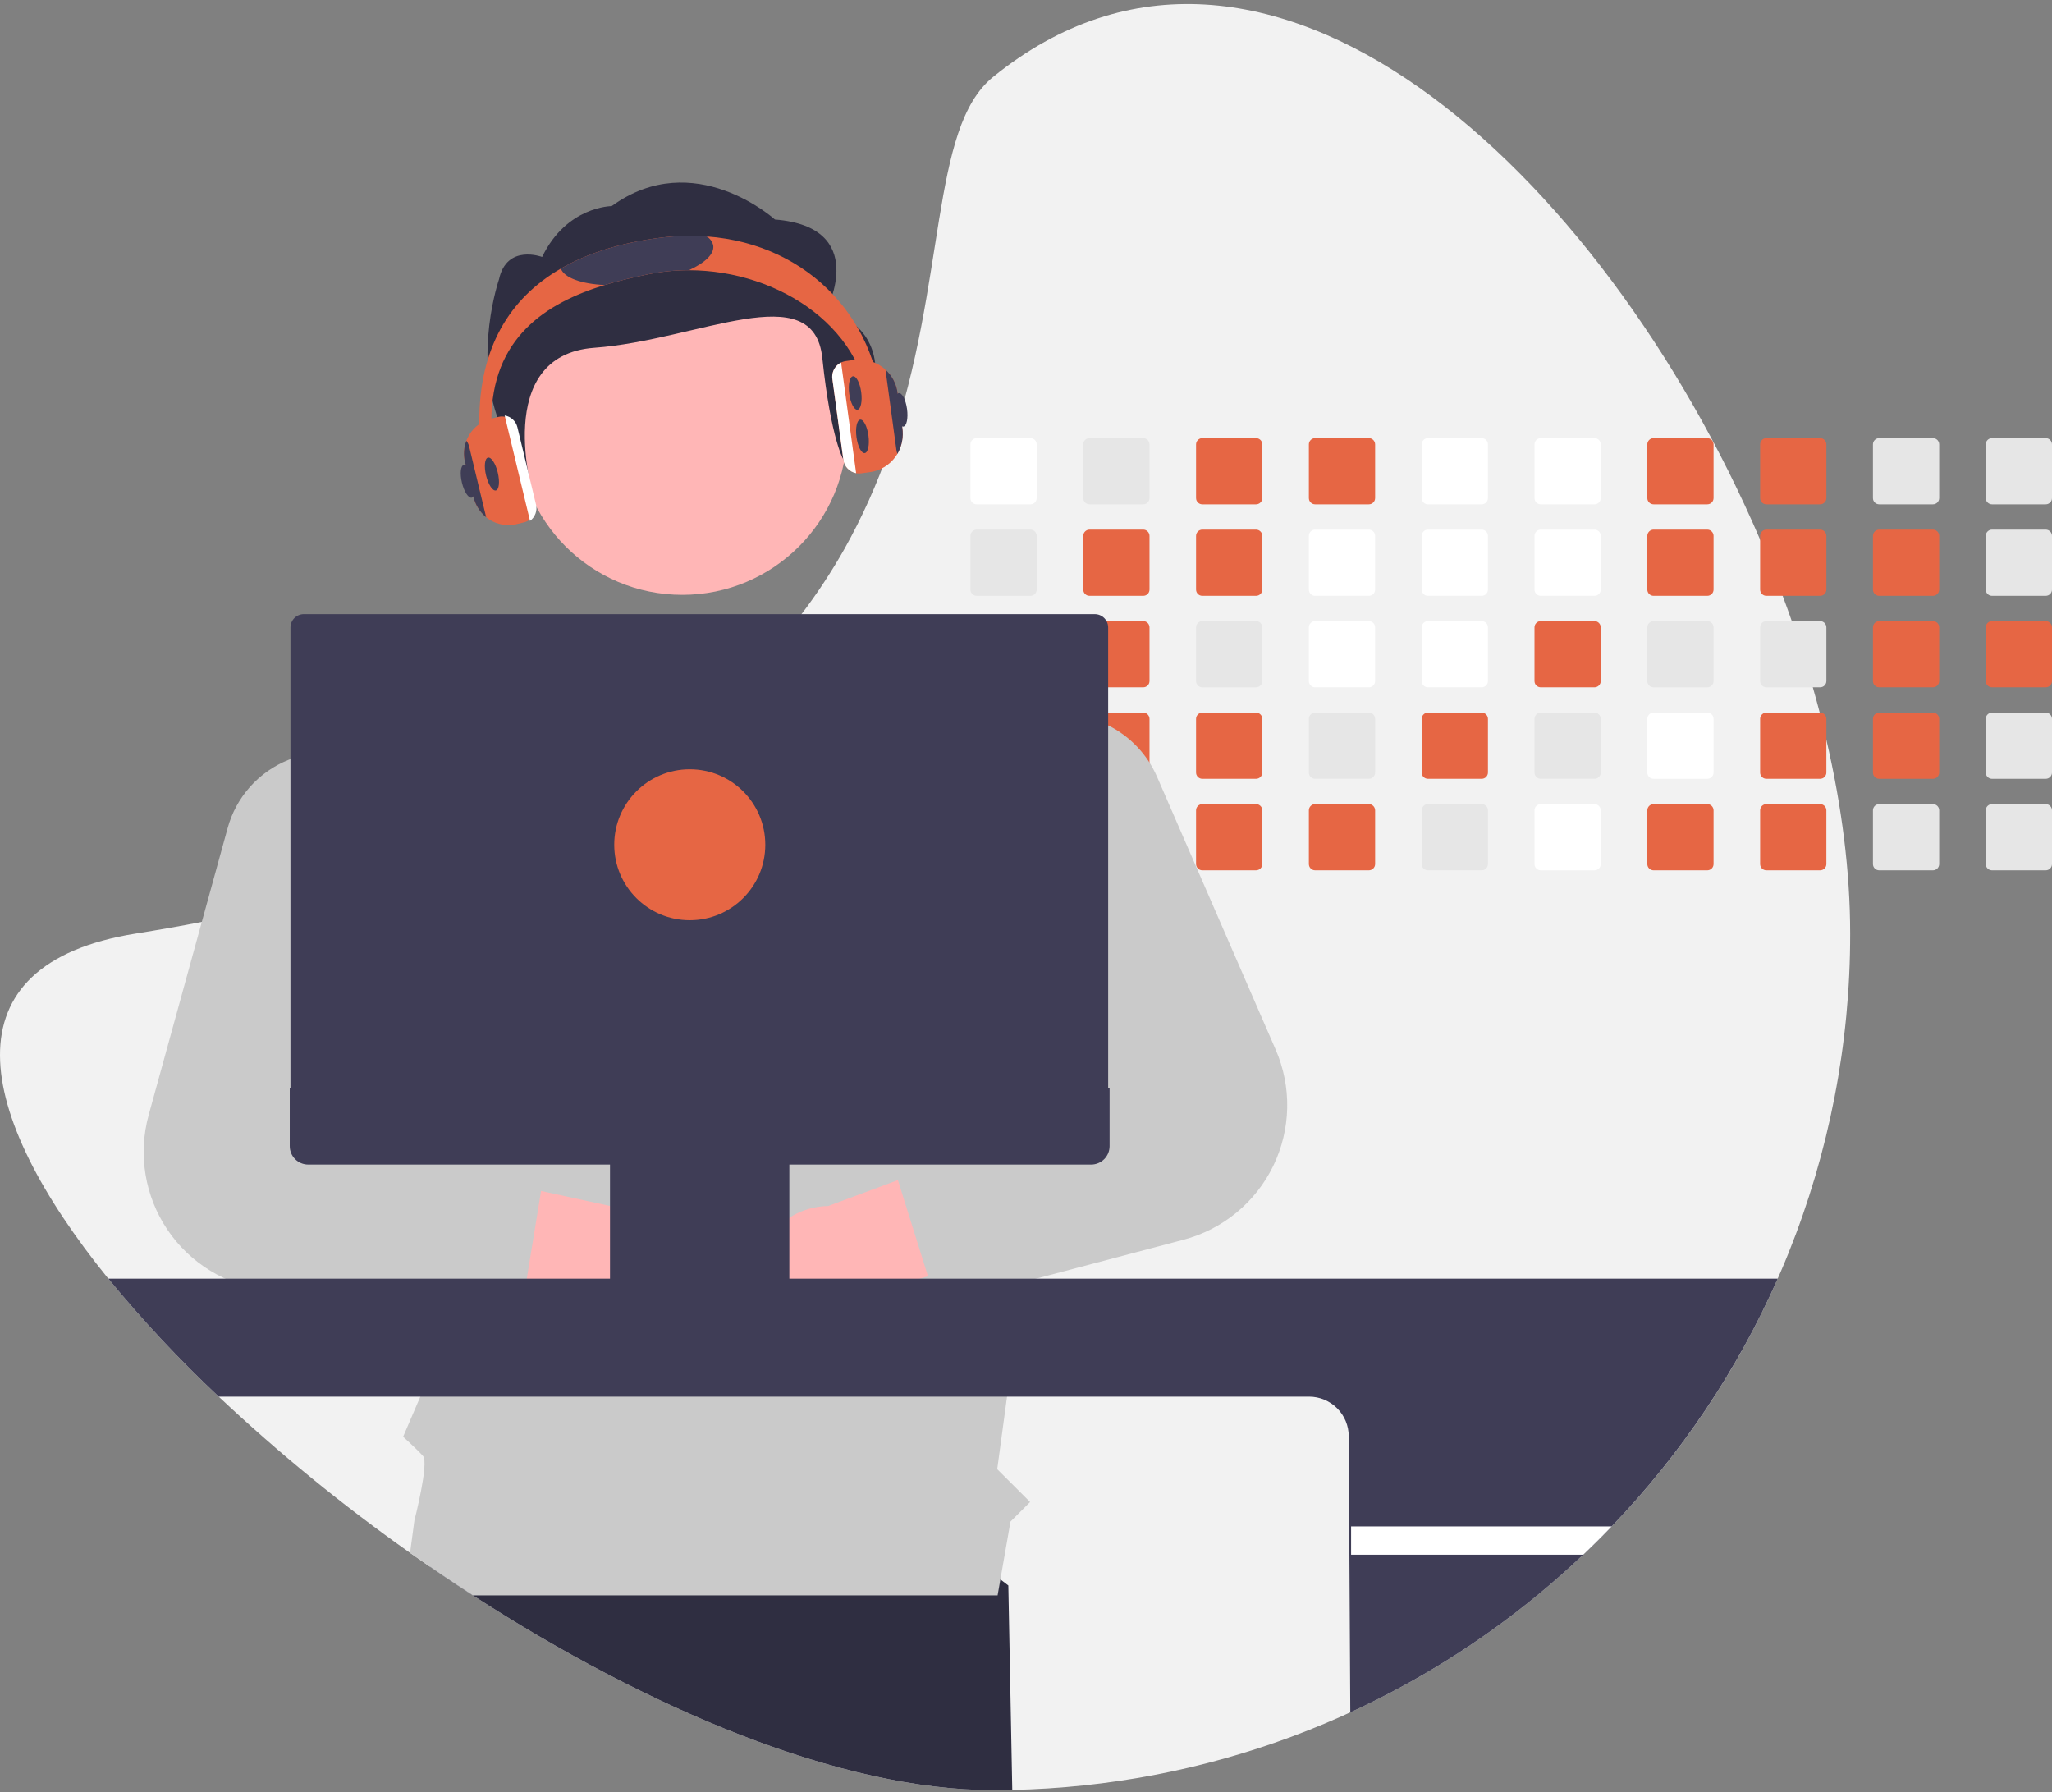 <svg width="347" height="303" viewBox="0 0 347 303" fill="none" xmlns="http://www.w3.org/2000/svg">
<rect x="0" y="0" width="347" height="303" fill="#808080" stroke="none"/>
<g clip-path="url(#clip0_521_84)">
<path d="M312.869 157.848C312.914 195.218 298.458 231.149 272.54 258.09C270.978 259.724 269.373 261.32 267.726 262.876C265.217 265.26 262.624 267.553 259.946 269.753C234.897 290.373 203.626 301.961 171.178 302.646C170.097 302.67 169.012 302.683 167.923 302.683C142.045 302.683 109.496 288.871 79.959 269.753C77.515 268.171 75.093 266.553 72.692 264.897C71.571 264.131 70.454 263.354 69.343 262.566C57.951 254.528 47.137 245.701 36.982 236.15C30.333 229.915 24.099 223.253 18.317 216.208C-4.378 188.235 -9.384 163.03 22.972 157.848C26.803 157.237 30.521 156.583 34.127 155.887C39.349 154.885 44.346 153.802 49.12 152.638C55.549 151.077 61.59 149.384 67.242 147.559C69.143 146.948 71.001 146.324 72.815 145.688C99.635 136.275 117.586 124.001 129.805 110.683C131.878 108.429 133.788 106.147 135.537 103.839C138.213 100.325 140.644 96.631 142.812 92.783C145.804 87.437 148.317 81.837 150.322 76.049L150.433 75.731C160.155 47.709 157.197 21.717 167.923 13.018C213.771 -24.172 270.851 28.79 297.643 91.246C298.993 94.393 300.264 97.559 301.453 100.744C301.988 102.167 302.503 103.593 303 105.021C304.305 108.743 305.49 112.474 306.553 116.215C306.961 117.642 307.35 119.067 307.72 120.491C308.116 122.028 308.495 123.561 308.846 125.093C311.453 136.316 312.869 147.384 312.869 157.848Z" fill="#F2F2F2"/>
<path d="M171.178 302.646C170.097 302.67 169.012 302.683 167.922 302.683C142.044 302.683 109.496 288.872 79.959 269.753C77.515 268.171 75.093 266.553 72.692 264.898L74.797 252.097L138.528 243.643L170.513 268.081L171.178 302.646Z" fill="#2F2E41"/>
<path d="M174.246 74.08H165.164C164.883 74.08 164.613 74.192 164.414 74.391C164.215 74.589 164.104 74.859 164.104 75.14V84.218C164.104 84.357 164.131 84.495 164.185 84.623C164.238 84.751 164.316 84.868 164.415 84.966C164.513 85.064 164.63 85.142 164.759 85.195C164.887 85.248 165.025 85.275 165.164 85.274H174.246C174.526 85.274 174.796 85.163 174.995 84.965C175.193 84.767 175.306 84.499 175.307 84.218V75.14C175.306 74.859 175.194 74.59 174.995 74.391C174.796 74.193 174.527 74.081 174.246 74.08Z" fill="white"/>
<path d="M174.246 89.55H165.164C164.883 89.55 164.613 89.662 164.414 89.861C164.215 90.06 164.104 90.329 164.104 90.61V99.689C164.104 99.828 164.131 99.965 164.185 100.093C164.238 100.222 164.316 100.338 164.415 100.436C164.513 100.534 164.63 100.612 164.759 100.665C164.887 100.718 165.025 100.745 165.164 100.744H174.246C174.526 100.745 174.796 100.633 174.995 100.436C175.193 100.238 175.306 99.969 175.307 99.689V90.61C175.306 90.329 175.194 90.06 174.995 89.862C174.796 89.663 174.527 89.551 174.246 89.55Z" fill="#E6E6E6"/>
<path d="M174.246 105.021H165.164C164.883 105.021 164.613 105.132 164.414 105.331C164.215 105.53 164.104 105.799 164.104 106.08V115.155C164.103 115.294 164.13 115.432 164.184 115.561C164.237 115.689 164.315 115.806 164.414 115.905C164.512 116.003 164.629 116.081 164.758 116.134C164.887 116.188 165.025 116.215 165.164 116.215H174.246C174.527 116.214 174.797 116.103 174.996 115.904C175.195 115.705 175.306 115.436 175.307 115.155V106.08C175.306 105.8 175.194 105.53 174.995 105.332C174.796 105.133 174.527 105.021 174.246 105.021Z" fill="#E6E6E6"/>
<path d="M175.29 121.364C175.245 121.12 175.116 120.899 174.925 120.74C174.735 120.58 174.494 120.492 174.246 120.491H165.164C164.883 120.491 164.613 120.603 164.414 120.802C164.215 121.001 164.104 121.27 164.104 121.551V130.625C164.103 130.765 164.13 130.903 164.184 131.031C164.237 131.16 164.315 131.277 164.414 131.376C164.512 131.474 164.629 131.552 164.758 131.605C164.887 131.658 165.025 131.686 165.164 131.685H174.246C174.527 131.685 174.797 131.574 174.996 131.375C175.195 131.176 175.306 130.907 175.307 130.625V121.551C175.307 121.488 175.302 121.425 175.29 121.364Z" fill="#E6E6E6"/>
<path d="M174.658 136.043C174.527 135.989 174.387 135.961 174.246 135.961H165.164C165.025 135.961 164.887 135.988 164.758 136.042C164.629 136.095 164.512 136.173 164.414 136.271C164.315 136.37 164.237 136.487 164.184 136.615C164.13 136.744 164.103 136.882 164.104 137.021V146.096C164.103 146.235 164.13 146.373 164.183 146.502C164.236 146.631 164.314 146.748 164.413 146.847C164.511 146.945 164.629 147.023 164.758 147.076C164.886 147.129 165.025 147.156 165.164 147.156H174.246C174.527 147.155 174.797 147.044 174.996 146.845C175.195 146.646 175.306 146.377 175.307 146.096V137.021C175.306 136.813 175.244 136.609 175.129 136.435C175.014 136.261 174.85 136.125 174.658 136.043Z" fill="#E6E6E6"/>
<path d="M193.324 74.08H184.242C183.961 74.08 183.691 74.192 183.492 74.391C183.294 74.589 183.182 74.859 183.182 75.14V84.218C183.182 84.357 183.209 84.495 183.263 84.623C183.316 84.751 183.394 84.868 183.493 84.966C183.591 85.064 183.708 85.142 183.837 85.195C183.965 85.248 184.103 85.275 184.242 85.274H193.324C193.605 85.274 193.874 85.163 194.073 84.965C194.271 84.767 194.384 84.499 194.385 84.218V75.14C194.384 74.859 194.272 74.59 194.073 74.391C193.874 74.193 193.605 74.081 193.324 74.08Z" fill="#E6E6E6"/>
<path d="M193.324 89.55H184.242C183.961 89.55 183.691 89.662 183.492 89.861C183.294 90.06 183.182 90.329 183.182 90.61V99.689C183.182 99.828 183.209 99.965 183.263 100.093C183.316 100.222 183.394 100.338 183.493 100.436C183.591 100.534 183.708 100.612 183.837 100.665C183.965 100.718 184.103 100.745 184.242 100.744H193.324C193.605 100.745 193.874 100.633 194.073 100.436C194.272 100.238 194.384 99.969 194.385 99.689V90.61C194.384 90.329 194.272 90.06 194.073 89.862C193.874 89.663 193.605 89.551 193.324 89.55Z" fill="#E66644"/>
<path d="M193.324 105.021H184.242C183.961 105.021 183.691 105.132 183.492 105.331C183.294 105.53 183.182 105.799 183.182 106.08V115.155C183.181 115.294 183.209 115.432 183.262 115.561C183.315 115.689 183.393 115.806 183.492 115.905C183.59 116.003 183.707 116.081 183.836 116.134C183.965 116.188 184.103 116.215 184.242 116.215H193.324C193.605 116.214 193.875 116.103 194.074 115.904C194.273 115.705 194.385 115.436 194.385 115.155V106.08C194.384 105.8 194.272 105.53 194.073 105.332C193.874 105.133 193.605 105.021 193.324 105.021Z" fill="#E66644"/>
<path d="M193.324 120.491H184.242C184.02 120.491 183.803 120.562 183.623 120.692C183.443 120.822 183.308 121.006 183.239 121.217C183.201 121.324 183.182 121.437 183.182 121.551V130.625C183.181 130.765 183.209 130.903 183.262 131.031C183.315 131.16 183.393 131.277 183.492 131.376C183.59 131.474 183.707 131.552 183.836 131.605C183.965 131.658 184.103 131.686 184.242 131.685H193.324C193.605 131.685 193.875 131.574 194.074 131.375C194.273 131.176 194.385 130.907 194.385 130.625V121.551C194.384 121.27 194.272 121.001 194.073 120.803C193.874 120.604 193.605 120.492 193.324 120.491Z" fill="#E66644"/>
<path d="M193.324 135.961H184.242C184.103 135.961 183.965 135.988 183.836 136.042C183.707 136.095 183.59 136.173 183.492 136.271C183.393 136.37 183.315 136.487 183.262 136.615C183.209 136.744 183.181 136.882 183.182 137.021V146.096C183.181 146.235 183.209 146.373 183.262 146.502C183.315 146.63 183.393 146.747 183.492 146.846C183.59 146.944 183.707 147.022 183.836 147.075C183.965 147.129 184.103 147.156 184.242 147.156H193.324C193.605 147.155 193.875 147.044 194.074 146.845C194.273 146.646 194.385 146.377 194.385 146.096V137.021C194.385 136.74 194.273 136.471 194.074 136.272C193.875 136.073 193.605 135.962 193.324 135.961Z" fill="#E6E6E6"/>
<path d="M212.4 74.08H203.318C203.037 74.08 202.768 74.192 202.569 74.391C202.37 74.589 202.258 74.859 202.258 75.14V84.218C202.258 84.357 202.286 84.495 202.339 84.623C202.392 84.751 202.471 84.868 202.569 84.966C202.668 85.064 202.784 85.142 202.913 85.195C203.042 85.248 203.179 85.275 203.318 85.274H212.4C212.681 85.274 212.95 85.163 213.149 84.965C213.348 84.767 213.46 84.499 213.461 84.218V75.14C213.46 74.859 213.348 74.59 213.149 74.391C212.95 74.193 212.681 74.081 212.4 74.08Z" fill="#E66644"/>
<path d="M212.4 89.55H203.318C203.037 89.55 202.767 89.662 202.569 89.861C202.37 90.06 202.258 90.329 202.258 90.61V99.689C202.258 99.828 202.286 99.965 202.339 100.093C202.392 100.222 202.471 100.338 202.569 100.436C202.668 100.534 202.784 100.612 202.913 100.665C203.042 100.718 203.179 100.745 203.318 100.744H212.4C212.681 100.745 212.95 100.633 213.149 100.436C213.348 100.238 213.46 99.969 213.461 99.689V90.61C213.46 90.329 213.348 90.06 213.149 89.862C212.95 89.663 212.681 89.551 212.4 89.55Z" fill="#E66644"/>
<path d="M212.4 105.021H203.318C203.037 105.021 202.767 105.132 202.569 105.331C202.37 105.53 202.258 105.799 202.258 106.08V115.155C202.258 115.294 202.285 115.432 202.338 115.561C202.391 115.689 202.469 115.806 202.568 115.905C202.666 116.003 202.783 116.081 202.912 116.134C203.041 116.188 203.179 116.215 203.318 116.215H212.4C212.681 116.214 212.951 116.103 213.15 115.904C213.349 115.705 213.461 115.436 213.461 115.155V106.08C213.46 105.8 213.348 105.53 213.149 105.332C212.95 105.133 212.681 105.021 212.4 105.021Z" fill="#E6E6E6"/>
<path d="M212.4 120.491H203.318C203.037 120.491 202.768 120.603 202.569 120.802C202.37 121.001 202.258 121.27 202.258 121.551V130.625C202.258 130.765 202.285 130.903 202.338 131.031C202.391 131.16 202.469 131.277 202.568 131.376C202.666 131.474 202.783 131.552 202.912 131.605C203.041 131.658 203.179 131.686 203.318 131.685H212.4C212.681 131.685 212.951 131.574 213.15 131.375C213.349 131.176 213.461 130.907 213.461 130.625V121.551C213.46 121.27 213.348 121.001 213.149 120.803C212.95 120.604 212.681 120.492 212.4 120.491Z" fill="#E66644"/>
<path d="M212.4 135.961H203.318C203.179 135.961 203.041 135.988 202.912 136.042C202.783 136.095 202.666 136.173 202.568 136.271C202.469 136.37 202.391 136.487 202.338 136.615C202.285 136.744 202.258 136.882 202.258 137.021V146.096C202.258 146.235 202.285 146.373 202.338 146.502C202.391 146.63 202.469 146.747 202.568 146.846C202.666 146.944 202.783 147.022 202.912 147.075C203.041 147.129 203.179 147.156 203.318 147.156H212.4C212.681 147.155 212.951 147.044 213.15 146.845C213.349 146.646 213.461 146.377 213.461 146.096V137.021C213.461 136.74 213.349 136.471 213.15 136.272C212.951 136.073 212.681 135.962 212.4 135.961Z" fill="#E66644"/>
<path d="M231.476 74.08H222.395C222.113 74.08 221.844 74.192 221.645 74.391C221.446 74.589 221.334 74.859 221.334 75.14V84.218C221.334 84.357 221.362 84.495 221.415 84.623C221.468 84.751 221.547 84.868 221.645 84.966C221.744 85.064 221.861 85.142 221.989 85.195C222.118 85.248 222.256 85.275 222.395 85.274H231.476C231.757 85.274 232.026 85.163 232.225 84.965C232.424 84.767 232.536 84.499 232.537 84.218V75.14C232.536 74.859 232.424 74.59 232.225 74.391C232.027 74.193 231.757 74.081 231.476 74.08Z" fill="#E66644"/>
<path d="M231.476 89.55H222.395C222.113 89.55 221.844 89.662 221.645 89.861C221.446 90.06 221.334 90.329 221.334 90.61V99.689C221.334 99.828 221.362 99.965 221.415 100.093C221.468 100.222 221.547 100.338 221.645 100.436C221.744 100.534 221.861 100.612 221.989 100.665C222.118 100.718 222.256 100.745 222.395 100.744H231.476C231.757 100.745 232.026 100.633 232.225 100.436C232.424 100.238 232.536 99.969 232.537 99.689V90.61C232.536 90.329 232.424 90.06 232.225 89.862C232.027 89.663 231.757 89.551 231.476 89.55Z" fill="white"/>
<path d="M231.476 105.021H222.395C222.113 105.021 221.844 105.132 221.645 105.331C221.446 105.53 221.334 105.799 221.334 106.08V115.155C221.334 115.294 221.361 115.432 221.414 115.561C221.467 115.689 221.545 115.806 221.644 115.905C221.743 116.003 221.86 116.081 221.988 116.134C222.117 116.188 222.255 116.215 222.395 116.215H231.476C231.758 116.214 232.027 116.103 232.226 115.904C232.425 115.705 232.537 115.436 232.537 115.155V106.08C232.536 105.8 232.424 105.53 232.225 105.332C232.027 105.133 231.757 105.021 231.476 105.021Z" fill="white"/>
<path d="M231.476 120.491H222.395C222.113 120.491 221.844 120.603 221.645 120.802C221.446 121.001 221.334 121.27 221.334 121.551V130.625C221.334 130.765 221.361 130.903 221.414 131.031C221.467 131.16 221.545 131.277 221.644 131.376C221.743 131.474 221.86 131.552 221.988 131.605C222.117 131.658 222.255 131.686 222.395 131.685H231.476C231.758 131.685 232.027 131.574 232.226 131.375C232.425 131.176 232.537 130.907 232.537 130.625V121.551C232.536 121.27 232.424 121.001 232.225 120.803C232.027 120.604 231.757 120.492 231.476 120.491Z" fill="#E6E6E6"/>
<path d="M231.476 135.961H222.395C222.255 135.961 222.117 135.988 221.988 136.042C221.86 136.095 221.743 136.173 221.644 136.271C221.545 136.37 221.467 136.487 221.414 136.615C221.361 136.744 221.334 136.882 221.334 137.021V146.096C221.334 146.235 221.361 146.373 221.414 146.502C221.467 146.63 221.546 146.747 221.644 146.846C221.743 146.944 221.86 147.022 221.988 147.075C222.117 147.129 222.255 147.156 222.395 147.156H231.476C231.758 147.155 232.027 147.044 232.226 146.845C232.425 146.646 232.537 146.377 232.537 146.096V137.021C232.537 136.74 232.425 136.471 232.226 136.272C232.027 136.073 231.758 135.962 231.476 135.961Z" fill="#E66644"/>
<path d="M250.554 74.08H241.469C241.188 74.081 240.919 74.193 240.721 74.392C240.523 74.591 240.412 74.859 240.412 75.14V84.218C240.412 84.498 240.524 84.767 240.722 84.965C240.92 85.163 241.189 85.274 241.469 85.274H250.554C250.835 85.274 251.104 85.163 251.303 84.965C251.502 84.767 251.614 84.499 251.615 84.218V75.14C251.614 74.859 251.502 74.59 251.304 74.391C251.105 74.193 250.836 74.081 250.554 74.08Z" fill="white"/>
<path d="M250.554 89.55H241.469C241.188 89.551 240.919 89.663 240.721 89.862C240.523 90.061 240.412 90.33 240.412 90.61V99.689C240.412 99.969 240.524 100.237 240.722 100.435C240.92 100.633 241.189 100.744 241.469 100.744H250.554C250.835 100.745 251.104 100.633 251.303 100.436C251.502 100.238 251.614 99.969 251.615 99.689V90.61C251.614 90.329 251.502 90.06 251.304 89.862C251.105 89.663 250.836 89.551 250.554 89.55Z" fill="white"/>
<path d="M250.554 105.021H241.469C241.188 105.021 240.919 105.134 240.721 105.332C240.523 105.531 240.412 105.8 240.412 106.08V115.155C240.412 115.294 240.439 115.431 240.492 115.56C240.545 115.688 240.622 115.805 240.721 115.904C240.819 116.002 240.935 116.08 241.064 116.134C241.192 116.187 241.33 116.214 241.469 116.215H250.554C250.836 116.214 251.105 116.103 251.304 115.904C251.503 115.705 251.615 115.436 251.615 115.155V106.08C251.614 105.8 251.502 105.53 251.304 105.332C251.105 105.133 250.836 105.021 250.554 105.021Z" fill="white"/>
<path d="M250.554 120.491H241.469C241.188 120.492 240.919 120.604 240.721 120.803C240.523 121.002 240.412 121.271 240.412 121.551V130.625C240.412 130.764 240.439 130.902 240.492 131.031C240.545 131.159 240.622 131.276 240.72 131.374C240.819 131.473 240.935 131.551 241.064 131.604C241.192 131.658 241.33 131.685 241.469 131.685H250.554C250.836 131.685 251.105 131.574 251.304 131.375C251.503 131.176 251.615 130.907 251.615 130.625V121.551C251.614 121.27 251.502 121.001 251.304 120.803C251.105 120.604 250.836 120.492 250.554 120.491Z" fill="#E66644"/>
<path d="M250.554 135.961H241.469C241.33 135.962 241.192 135.989 241.064 136.042C240.935 136.096 240.819 136.174 240.72 136.272C240.622 136.371 240.545 136.488 240.492 136.616C240.439 136.745 240.412 136.882 240.412 137.021V146.096C240.412 146.235 240.439 146.372 240.492 146.501C240.545 146.629 240.622 146.746 240.72 146.845C240.819 146.943 240.935 147.021 241.064 147.074C241.192 147.128 241.33 147.155 241.469 147.156H250.554C250.836 147.155 251.105 147.044 251.304 146.845C251.503 146.646 251.615 146.377 251.615 146.096V137.021C251.615 136.74 251.503 136.471 251.304 136.272C251.105 136.073 250.836 135.962 250.554 135.961Z" fill="#E6E6E6"/>
<path d="M269.631 74.08H260.545C260.264 74.081 259.995 74.193 259.797 74.392C259.599 74.591 259.488 74.859 259.488 75.14V84.218C259.488 84.498 259.6 84.767 259.798 84.965C259.996 85.163 260.265 85.274 260.545 85.274H269.631C269.911 85.274 270.18 85.163 270.379 84.965C270.578 84.767 270.69 84.499 270.691 84.218V75.14C270.691 74.859 270.579 74.59 270.38 74.391C270.181 74.193 269.912 74.081 269.631 74.08Z" fill="white"/>
<path d="M269.631 89.55H260.545C260.264 89.551 259.995 89.663 259.797 89.862C259.599 90.061 259.488 90.33 259.488 90.61V99.689C259.488 99.969 259.6 100.237 259.798 100.435C259.996 100.633 260.265 100.744 260.545 100.744H269.631C269.911 100.744 270.18 100.633 270.379 100.436C270.578 100.238 270.69 99.969 270.691 99.689V90.61C270.691 90.329 270.579 90.06 270.38 89.862C270.181 89.663 269.912 89.551 269.631 89.55Z" fill="white"/>
<path d="M269.631 105.021H260.545C260.264 105.021 259.995 105.134 259.797 105.332C259.599 105.531 259.488 105.8 259.488 106.08V115.155C259.488 115.294 259.515 115.431 259.568 115.56C259.621 115.688 259.699 115.805 259.797 115.904C259.895 116.002 260.011 116.08 260.14 116.134C260.268 116.187 260.406 116.214 260.545 116.215H269.631C269.912 116.214 270.182 116.103 270.381 115.904C270.579 115.705 270.691 115.436 270.691 115.155V106.08C270.691 105.8 270.579 105.53 270.38 105.332C270.181 105.133 269.912 105.021 269.631 105.021Z" fill="#E66644"/>
<path d="M269.631 120.491H260.545C260.264 120.492 259.995 120.604 259.797 120.803C259.599 121.002 259.488 121.271 259.488 121.551V130.625C259.488 130.764 259.515 130.902 259.568 131.031C259.621 131.159 259.699 131.276 259.797 131.374C259.895 131.473 260.011 131.551 260.14 131.604C260.268 131.658 260.406 131.685 260.545 131.685H269.631C269.912 131.685 270.182 131.574 270.381 131.375C270.579 131.176 270.691 130.907 270.691 130.625V121.551C270.691 121.27 270.579 121.001 270.38 120.803C270.181 120.604 269.912 120.492 269.631 120.491Z" fill="#E6E6E6"/>
<path d="M269.631 135.961H260.545C260.406 135.962 260.268 135.989 260.14 136.042C260.011 136.096 259.895 136.174 259.797 136.272C259.699 136.371 259.621 136.488 259.568 136.616C259.515 136.745 259.488 136.882 259.488 137.021V146.096C259.488 146.235 259.515 146.372 259.568 146.501C259.621 146.629 259.699 146.746 259.797 146.845C259.895 146.943 260.011 147.021 260.14 147.074C260.268 147.128 260.406 147.155 260.545 147.156H269.631C269.912 147.155 270.182 147.044 270.381 146.845C270.579 146.646 270.691 146.377 270.691 146.096V137.021C270.691 136.74 270.579 136.471 270.381 136.272C270.182 136.073 269.912 135.962 269.631 135.961Z" fill="white"/>
<path d="M288.709 74.08H279.623C279.342 74.081 279.074 74.193 278.876 74.392C278.677 74.591 278.566 74.859 278.566 75.14V84.218C278.566 84.498 278.678 84.767 278.876 84.965C279.074 85.163 279.343 85.274 279.623 85.274H288.709C288.989 85.274 289.259 85.163 289.457 84.965C289.656 84.767 289.768 84.499 289.769 84.218V75.14C289.769 74.859 289.657 74.59 289.458 74.391C289.259 74.193 288.99 74.081 288.709 74.08Z" fill="#E66644"/>
<path d="M288.709 89.55H279.623C279.342 89.551 279.074 89.663 278.876 89.862C278.677 90.061 278.566 90.33 278.566 90.61V99.689C278.566 99.969 278.678 100.237 278.876 100.435C279.074 100.633 279.343 100.744 279.623 100.744H288.709C288.989 100.744 289.259 100.633 289.457 100.436C289.656 100.238 289.769 99.969 289.769 99.689V90.61C289.769 90.329 289.657 90.06 289.458 89.862C289.259 89.663 288.99 89.551 288.709 89.55Z" fill="#E66644"/>
<path d="M288.709 105.021H279.623C279.342 105.021 279.074 105.134 278.876 105.332C278.677 105.531 278.566 105.8 278.566 106.08V115.155C278.566 115.294 278.593 115.431 278.646 115.56C278.699 115.688 278.777 115.805 278.875 115.904C278.973 116.002 279.09 116.08 279.218 116.134C279.346 116.187 279.484 116.214 279.623 116.215H288.709C288.99 116.214 289.26 116.103 289.459 115.904C289.658 115.705 289.769 115.436 289.769 115.155V106.08C289.769 105.8 289.657 105.53 289.458 105.332C289.259 105.133 288.99 105.021 288.709 105.021Z" fill="#E6E6E6"/>
<path d="M288.709 120.491H279.623C279.342 120.492 279.074 120.604 278.876 120.803C278.677 121.002 278.566 121.271 278.566 121.551V130.625C278.566 130.764 278.593 130.902 278.646 131.031C278.699 131.159 278.777 131.276 278.875 131.374C278.973 131.473 279.09 131.551 279.218 131.604C279.346 131.658 279.484 131.685 279.623 131.685H288.709C288.99 131.685 289.26 131.574 289.459 131.375C289.658 131.176 289.769 130.907 289.769 130.625V121.551C289.769 121.27 289.657 121.001 289.458 120.803C289.259 120.604 288.99 120.492 288.709 120.491Z" fill="white"/>
<path d="M288.709 135.961H279.623C279.484 135.962 279.346 135.989 279.218 136.042C279.09 136.096 278.973 136.174 278.875 136.272C278.777 136.371 278.699 136.488 278.646 136.616C278.593 136.745 278.566 136.882 278.566 137.021V146.096C278.566 146.235 278.593 146.372 278.646 146.501C278.699 146.629 278.777 146.746 278.875 146.845C278.973 146.943 279.09 147.021 279.218 147.074C279.346 147.128 279.484 147.155 279.623 147.156H288.709C288.99 147.155 289.26 147.044 289.459 146.845C289.658 146.646 289.769 146.377 289.769 146.096V137.021C289.769 136.74 289.658 136.471 289.459 136.272C289.26 136.073 288.99 135.962 288.709 135.961Z" fill="#E66644"/>
<path d="M307.785 74.08H298.699C298.419 74.081 298.15 74.193 297.952 74.392C297.754 74.591 297.642 74.859 297.643 75.14V84.218C297.643 84.498 297.754 84.767 297.952 84.965C298.15 85.163 298.419 85.274 298.699 85.274H307.785C308.066 85.274 308.335 85.163 308.534 84.965C308.732 84.767 308.845 84.499 308.846 84.218V75.14C308.845 74.859 308.733 74.59 308.534 74.391C308.335 74.193 308.066 74.081 307.785 74.08Z" fill="#E66644"/>
<path d="M307.785 89.55H298.699C298.419 89.551 298.15 89.663 297.952 89.862C297.754 90.061 297.642 90.33 297.643 90.61V99.689C297.643 99.969 297.754 100.237 297.952 100.435C298.15 100.633 298.419 100.744 298.699 100.744H307.785C308.066 100.744 308.335 100.633 308.534 100.436C308.732 100.238 308.845 99.969 308.846 99.689V90.61C308.845 90.329 308.733 90.06 308.534 89.862C308.335 89.663 308.066 89.551 307.785 89.55Z" fill="#E66644"/>
<path d="M307.785 105.021H298.699C298.419 105.021 298.15 105.134 297.952 105.332C297.754 105.531 297.642 105.8 297.643 106.08V115.155C297.642 115.294 297.669 115.431 297.722 115.56C297.775 115.688 297.853 115.805 297.951 115.904C298.049 116.002 298.166 116.08 298.294 116.134C298.423 116.187 298.56 116.214 298.699 116.215H307.785C308.066 116.214 308.336 116.103 308.535 115.904C308.734 115.705 308.846 115.436 308.846 115.155V106.08C308.845 105.8 308.733 105.53 308.534 105.332C308.335 105.133 308.066 105.021 307.785 105.021Z" fill="#E6E6E6"/>
<path d="M307.785 120.491H298.699C298.419 120.492 298.15 120.604 297.952 120.803C297.754 121.002 297.642 121.271 297.643 121.551V130.625C297.642 130.764 297.669 130.902 297.722 131.031C297.775 131.159 297.853 131.276 297.951 131.374C298.049 131.473 298.166 131.551 298.294 131.604C298.423 131.658 298.56 131.685 298.699 131.685H307.785C308.066 131.685 308.336 131.574 308.535 131.375C308.734 131.176 308.846 130.907 308.846 130.625V121.551C308.845 121.27 308.733 121.001 308.534 120.803C308.335 120.604 308.066 120.492 307.785 120.491Z" fill="#E66644"/>
<path d="M307.785 135.961H298.699C298.56 135.962 298.423 135.989 298.294 136.042C298.166 136.096 298.049 136.174 297.951 136.272C297.853 136.371 297.775 136.488 297.722 136.616C297.669 136.745 297.642 136.882 297.643 137.021V146.096C297.642 146.235 297.669 146.372 297.722 146.501C297.775 146.629 297.853 146.746 297.951 146.845C298.049 146.943 298.166 147.021 298.294 147.074C298.422 147.128 298.56 147.155 298.699 147.156H307.785C308.066 147.155 308.336 147.044 308.535 146.845C308.734 146.646 308.846 146.377 308.846 146.096V137.021C308.846 136.74 308.734 136.471 308.535 136.272C308.336 136.073 308.066 135.962 307.785 135.961Z" fill="#E66644"/>
<path d="M326.863 74.08H317.777C317.497 74.081 317.228 74.193 317.03 74.392C316.832 74.591 316.721 74.859 316.721 75.14V84.218C316.721 84.498 316.832 84.767 317.03 84.965C317.228 85.163 317.497 85.274 317.777 85.274H326.863C327.144 85.274 327.413 85.163 327.612 84.965C327.811 84.767 327.923 84.499 327.924 84.218V75.14C327.923 74.859 327.811 74.59 327.612 74.391C327.413 74.193 327.144 74.081 326.863 74.08Z" fill="#E6E6E6"/>
<path d="M326.863 89.55H317.777C317.497 89.551 317.228 89.663 317.03 89.862C316.832 90.061 316.721 90.33 316.721 90.61V99.689C316.721 99.969 316.832 100.237 317.03 100.435C317.228 100.633 317.497 100.744 317.777 100.744H326.863C327.144 100.744 327.413 100.633 327.612 100.436C327.811 100.238 327.923 99.969 327.924 99.689V90.61C327.923 90.329 327.811 90.06 327.612 89.862C327.413 89.663 327.144 89.551 326.863 89.55Z" fill="#E66644"/>
<path d="M326.863 105.021H317.777C317.497 105.021 317.228 105.134 317.03 105.332C316.832 105.531 316.721 105.8 316.721 106.08V115.155C316.72 115.294 316.747 115.431 316.8 115.56C316.853 115.688 316.931 115.805 317.029 115.904C317.127 116.002 317.244 116.08 317.372 116.134C317.501 116.187 317.638 116.214 317.777 116.215H326.863C327.144 116.214 327.414 116.103 327.613 115.904C327.812 115.705 327.924 115.436 327.924 115.155V106.08C327.923 105.8 327.811 105.53 327.612 105.332C327.413 105.133 327.144 105.021 326.863 105.021Z" fill="#E66644"/>
<path d="M326.863 120.491H317.777C317.497 120.492 317.228 120.604 317.03 120.803C316.832 121.002 316.721 121.271 316.721 121.551V130.625C316.72 130.764 316.747 130.902 316.8 131.031C316.853 131.159 316.931 131.276 317.029 131.374C317.127 131.473 317.244 131.551 317.372 131.604C317.501 131.658 317.638 131.685 317.777 131.685H326.863C327.144 131.685 327.414 131.574 327.613 131.375C327.812 131.176 327.924 130.907 327.924 130.625V121.551C327.923 121.27 327.811 121.001 327.612 120.803C327.413 120.604 327.144 120.492 326.863 120.491Z" fill="#E66644"/>
<path d="M326.863 135.961H317.777C317.638 135.962 317.501 135.989 317.372 136.042C317.244 136.096 317.127 136.174 317.029 136.272C316.931 136.371 316.853 136.488 316.8 136.616C316.747 136.745 316.72 136.882 316.721 137.021V146.096C316.72 146.235 316.747 146.372 316.8 146.501C316.853 146.629 316.931 146.746 317.029 146.845C317.127 146.943 317.244 147.021 317.372 147.074C317.501 147.128 317.638 147.155 317.777 147.156H326.863C327.144 147.155 327.414 147.044 327.613 146.845C327.812 146.646 327.924 146.377 327.924 146.096V137.021C327.924 136.74 327.812 136.471 327.613 136.272C327.414 136.073 327.144 135.962 326.863 135.961Z" fill="#E6E6E6"/>
<path d="M345.939 74.08H336.854C336.573 74.081 336.304 74.193 336.106 74.392C335.908 74.591 335.797 74.859 335.797 75.14V84.218C335.797 84.498 335.908 84.767 336.106 84.965C336.305 85.163 336.573 85.274 336.854 85.274H345.939C346.22 85.274 346.489 85.163 346.688 84.965C346.887 84.767 346.999 84.499 347 84.218V75.14C346.999 74.859 346.887 74.59 346.688 74.391C346.49 74.193 346.22 74.081 345.939 74.08Z" fill="#E6E6E6"/>
<path d="M345.939 89.55H336.854C336.573 89.551 336.304 89.663 336.106 89.862C335.908 90.061 335.797 90.33 335.797 90.61V99.689C335.797 99.969 335.908 100.237 336.106 100.435C336.305 100.633 336.573 100.744 336.854 100.744H345.939C346.22 100.744 346.489 100.633 346.688 100.436C346.887 100.238 346.999 99.969 347 99.689V90.61C346.999 90.329 346.887 90.06 346.688 89.862C346.49 89.663 346.22 89.551 345.939 89.55Z" fill="#E6E6E6"/>
<path d="M345.939 105.021H336.854C336.573 105.021 336.304 105.134 336.106 105.332C335.908 105.531 335.797 105.8 335.797 106.08V115.155C335.796 115.294 335.824 115.431 335.876 115.56C335.929 115.688 336.007 115.805 336.105 115.904C336.203 116.002 336.32 116.08 336.448 116.134C336.577 116.187 336.715 116.214 336.854 116.215H345.939C346.221 116.214 346.49 116.103 346.689 115.904C346.888 115.705 347 115.436 347 115.155V106.08C346.999 105.8 346.887 105.53 346.688 105.332C346.49 105.133 346.22 105.021 345.939 105.021Z" fill="#E66644"/>
<path d="M345.939 120.491H336.854C336.573 120.492 336.304 120.604 336.106 120.803C335.908 121.002 335.797 121.271 335.797 121.551V130.625C335.796 130.764 335.824 130.902 335.876 131.031C335.929 131.159 336.007 131.276 336.105 131.374C336.203 131.473 336.32 131.551 336.448 131.604C336.577 131.658 336.715 131.685 336.854 131.685H345.939C346.221 131.685 346.49 131.574 346.689 131.375C346.888 131.176 347 130.907 347 130.625V121.551C346.999 121.27 346.887 121.001 346.688 120.803C346.49 120.604 346.22 120.492 345.939 120.491Z" fill="#E6E6E6"/>
<path d="M345.939 135.961H336.854C336.715 135.962 336.577 135.989 336.448 136.042C336.32 136.096 336.203 136.174 336.105 136.272C336.007 136.371 335.929 136.488 335.876 136.616C335.824 136.745 335.796 136.882 335.797 137.021V146.096C335.796 146.235 335.824 146.372 335.876 146.501C335.929 146.629 336.007 146.746 336.105 146.845C336.203 146.943 336.32 147.021 336.448 147.074C336.577 147.128 336.715 147.155 336.854 147.156H345.939C346.221 147.155 346.49 147.044 346.689 146.845C346.888 146.646 347 146.377 347 146.096V137.021C347 136.74 346.888 136.471 346.689 136.272C346.49 136.073 346.221 135.962 345.939 135.961Z" fill="#E6E6E6"/>
<path d="M137.119 269.753H136.866L137.082 269.725L137.119 269.753Z" fill="#2F2E41"/>
<path d="M115.382 100.579C130.776 100.579 143.255 88.11 143.255 72.728C143.255 57.346 130.776 44.877 115.382 44.877C99.987 44.877 87.508 57.346 87.508 72.728C87.508 88.11 99.987 100.579 115.382 100.579Z" fill="#FFB6B6"/>
<path d="M139.791 52.308C139.791 52.308 147.082 38.382 131.043 37.116C131.043 37.116 117.37 24.722 103.433 34.85C103.433 34.85 95.831 34.85 91.674 43.446C91.674 43.446 85.695 41.18 84.381 47.244C84.381 47.244 80.006 59.904 84.381 71.297C88.756 82.691 90.209 83.957 90.209 83.957C90.209 83.957 83.02 60.069 100.519 58.803C118.017 57.537 137.598 46.611 139.057 60.536C140.515 74.462 142.709 77.893 142.709 77.893C142.709 77.893 156.56 58.005 139.791 52.308Z" fill="#2F2E41"/>
<path d="M187.485 141.367L187.395 141.84L186.388 147.156L179.424 183.926L179.012 186.09L178.147 190.668L176.964 196.913L174.34 210.753L173.59 214.72L173.308 216.208L173.21 216.729L172.431 220.834L172.194 222.074L170.293 236.15L168.633 248.416L174.189 253.968L170.876 257.278L168.702 269.724L168.706 269.753H79.959C76.369 267.429 72.83 265.033 69.343 262.566L70.073 257.103C70.073 257.103 72.587 247.348 71.53 246.182C70.477 245.016 68.168 242.933 68.168 242.933L71.077 236.15L71.481 235.208L70.804 221.173L70.787 220.834L70.563 216.208L70.534 215.612L70.49 214.72L69.629 196.913L69.612 196.62L69.352 191.223L69.107 186.09L69.001 183.926L67.952 162.267L67.242 147.559L66.622 134.755L69.115 133.911L95.776 124.857L106.82 110.512L129.805 110.683L141.058 110.769L159.833 128.167L164.104 130.205L164.137 130.222L167.201 131.685L174.969 135.391L183.181 139.312L187.395 141.322L187.485 141.367Z" fill="#CACACA"/>
<path d="M109.79 227.969C108.106 228.621 106.299 228.896 104.496 228.775C102.694 228.653 100.94 228.139 99.359 227.267C97.777 226.395 96.406 225.188 95.342 223.729C94.278 222.271 93.547 220.597 93.2 218.825L49.727 212.662L64.839 195.581L103.805 204.052C106.822 203.668 109.875 204.402 112.386 206.117C114.897 207.831 116.692 210.406 117.429 213.354C118.167 216.303 117.797 219.419 116.389 222.112C114.981 224.806 112.633 226.89 109.79 227.969Z" fill="#FFB6B6"/>
<path d="M90.407 196.913C89.601 195.893 88.461 195.19 87.188 194.928L69.351 191.223L67.519 190.844C66.455 190.622 65.449 190.177 64.568 189.54C63.687 188.903 62.951 188.087 62.407 187.146C61.843 186.158 61.502 185.059 61.408 183.926C61.323 182.895 61.446 181.858 61.771 180.877L67.952 162.267L71.962 150.193C72.448 148.736 72.735 147.221 72.815 145.688C73.038 141.446 71.725 137.265 69.114 133.911C66.82 130.963 63.637 128.831 60.036 127.83C56.436 126.829 52.608 127.011 49.119 128.351C49.017 128.387 48.911 128.428 48.809 128.469C46.307 129.467 44.072 131.033 42.28 133.043C40.488 135.053 39.188 137.452 38.483 140.05L34.126 155.887L25.139 188.536C24.239 191.807 24.057 195.234 24.606 198.582C25.154 201.93 26.42 205.12 28.317 207.933C30.214 210.747 32.697 213.118 35.596 214.883C38.495 216.649 41.741 217.768 45.113 218.164L70.803 221.173L82.692 222.567C84.067 222.732 85.453 222.374 86.575 221.563C87.697 220.752 88.472 219.549 88.746 218.193C88.765 218.119 88.78 218.044 88.791 217.969L89.077 216.208L91.496 201.377L91.52 201.226C91.647 200.47 91.612 199.695 91.421 198.952C91.229 198.209 90.883 197.515 90.407 196.913Z" fill="#CACACA"/>
<path d="M137.481 228.444C139.241 228.853 141.069 228.87 142.836 228.496C144.603 228.122 146.266 227.366 147.709 226.28C149.152 225.194 150.339 223.805 151.187 222.211C152.034 220.617 152.522 218.857 152.615 217.055L194.784 204.828L177.412 190.046L140.031 203.923C136.99 203.968 134.071 205.125 131.827 207.176C129.583 209.228 128.17 212.03 127.856 215.052C127.541 218.075 128.348 221.108 130.122 223.576C131.896 226.044 134.514 227.776 137.481 228.444Z" fill="#FFB6B6"/>
<path d="M215.721 177.477L195.665 131.355C194.025 127.568 191.095 124.485 187.396 122.652C186.252 122.089 185.051 121.652 183.814 121.347C183.622 121.298 183.43 121.253 183.238 121.217C180.614 120.644 177.892 120.695 175.291 121.363C172.913 121.974 170.691 123.078 168.769 124.605C166.847 126.131 165.269 128.045 164.137 130.222C164.124 130.24 164.114 130.259 164.104 130.279C162.84 132.722 162.168 135.429 162.141 138.179C162.115 140.93 162.736 143.649 163.953 146.116L164.202 146.613L178.375 175.055C178.859 176.028 179.132 177.092 179.175 178.177C179.219 179.262 179.032 180.344 178.628 181.353C178.223 182.361 177.61 183.272 176.828 184.027C176.046 184.781 175.114 185.362 174.091 185.732L173.096 186.09L155.194 192.552C153.851 193.03 152.746 194.012 152.112 195.288C151.478 196.565 151.365 198.037 151.795 199.396L151.84 199.539L156.858 215.584C156.883 215.657 156.907 215.731 156.936 215.804C156.98 215.942 157.035 216.077 157.099 216.208C157.632 217.403 158.575 218.368 159.758 218.931C160.94 219.494 162.284 219.617 163.549 219.277L173.21 216.729L175.181 216.208L200.128 209.624C203.411 208.757 206.468 207.192 209.089 205.035C211.709 202.879 213.833 200.181 215.314 197.129C216.795 194.076 217.598 190.739 217.668 187.347C217.738 183.955 217.074 180.588 215.721 177.477Z" fill="#CACACA"/>
<path d="M18.317 216.208C24.099 223.253 30.334 229.915 36.982 236.15H221.376C223.152 236.153 224.855 236.859 226.111 238.115C227.367 239.37 228.073 241.072 228.075 242.848L228.34 289.536C239.684 284.328 250.307 277.679 259.946 269.753C262.622 267.555 265.216 265.263 267.726 262.875C269.37 261.318 270.975 259.723 272.54 258.09C284.275 245.874 293.778 231.699 300.617 216.208H18.317Z" fill="#3F3D56"/>
<path d="M272.54 258.09C270.978 259.725 269.373 261.32 267.726 262.876H228.475V258.09H272.54Z" fill="white"/>
<path d="M187.117 105.021C186.923 104.663 186.637 104.364 186.287 104.156C185.937 103.948 185.538 103.838 185.131 103.838H51.379C50.78 103.84 50.205 104.079 49.781 104.503C49.358 104.927 49.12 105.502 49.119 106.101V186.09H187.395V106.101C187.397 105.723 187.301 105.351 187.117 105.021Z" fill="#3F3D56"/>
<path d="M48.998 183.925V193.796C48.998 194.205 49.079 194.61 49.235 194.988C49.392 195.366 49.622 195.71 49.911 195.999C50.201 196.288 50.545 196.518 50.923 196.674C51.301 196.831 51.707 196.912 52.117 196.912H103.153V216.392H102.475C102.422 216.392 102.369 216.402 102.32 216.423C102.271 216.443 102.226 216.473 102.189 216.51C102.151 216.548 102.121 216.593 102.101 216.642C102.081 216.691 102.07 216.743 102.07 216.797V218.152C102.07 218.205 102.08 218.257 102.101 218.307C102.121 218.356 102.151 218.4 102.189 218.438C102.226 218.475 102.271 218.505 102.32 218.526C102.369 218.546 102.422 218.556 102.475 218.556H134.158C134.211 218.556 134.264 218.546 134.313 218.526C134.362 218.505 134.407 218.475 134.444 218.438C134.482 218.4 134.512 218.356 134.532 218.307C134.553 218.257 134.563 218.205 134.563 218.152V216.797C134.563 216.743 134.553 216.691 134.532 216.642C134.512 216.593 134.482 216.548 134.444 216.51C134.407 216.473 134.362 216.443 134.313 216.423C134.264 216.402 134.211 216.392 134.158 216.392H133.48V196.912H184.517C184.926 196.912 185.332 196.831 185.71 196.674C186.088 196.518 186.432 196.288 186.722 195.999C187.011 195.71 187.241 195.366 187.398 194.988C187.554 194.61 187.635 194.205 187.635 193.796V183.925H48.998Z" fill="#3F3D56"/>
<path d="M116.641 155.594C123.695 155.594 129.414 149.88 129.414 142.832C129.414 135.784 123.695 130.07 116.641 130.07C109.587 130.07 103.869 135.784 103.869 142.832C103.869 149.88 109.587 155.594 116.641 155.594Z" fill="#E66644"/>
<path d="M149.184 71.206H147.144C147.144 55.797 131.882 45.7 116.485 45.691C114.245 45.685 112.01 45.902 109.814 46.34C107.342 46.833 104.776 47.424 102.254 48.194C92.312 51.239 83.092 57.126 83.092 71.206C83.09 73.941 83.438 76.664 84.128 79.31L82.153 79.824C81.421 77.01 81.051 74.114 81.052 71.206C81.052 58.903 86.107 50.453 94.837 45.414C99.427 42.764 105.029 41.056 111.446 40.225C114.117 39.87 116.816 39.788 119.504 39.98C137.21 41.252 149.184 54.819 149.184 71.206Z" fill="#E66644"/>
<path d="M152.582 72.335L151.779 66.4C151.58 64.901 150.858 63.52 149.739 62.503C149.02 61.839 148.16 61.348 147.224 61.065C146.287 60.783 145.299 60.717 144.333 60.872L143.056 61.047C142.707 61.093 142.37 61.208 142.065 61.385C141.761 61.562 141.494 61.798 141.281 62.079C141.067 62.358 140.91 62.678 140.82 63.019C140.729 63.359 140.707 63.715 140.755 64.064L142.611 77.737C142.688 78.294 142.938 78.813 143.326 79.221C143.714 79.628 144.22 79.903 144.774 80.007C144.938 80.04 145.104 80.056 145.271 80.056C145.392 80.056 145.511 80.048 145.63 80.032L147.058 79.84C147.929 79.725 148.767 79.433 149.52 78.982C150.274 78.531 150.927 77.931 151.44 77.219C151.55 77.064 151.656 76.905 151.754 76.742C152.519 75.408 152.811 73.855 152.582 72.335Z" fill="#E66644"/>
<path d="M142.232 61.296C141.857 61.478 141.532 61.746 141.281 62.079C141.067 62.358 140.91 62.678 140.82 63.019C140.729 63.359 140.707 63.715 140.755 64.064L142.611 77.737C142.688 78.294 142.938 78.813 143.326 79.22C143.714 79.628 144.22 79.903 144.774 80.007L142.232 61.296Z" fill="white"/>
<path d="M152.583 72.335L151.779 66.4C151.581 64.901 150.858 63.521 149.739 62.503L151.587 76.106C151.615 76.325 151.671 76.538 151.755 76.742C152.519 75.408 152.811 73.856 152.583 72.335Z" fill="#3F3D56"/>
<path d="M146.231 76.612C146.789 76.536 147.069 75.209 146.857 73.647C146.645 72.085 146.021 70.881 145.463 70.956C144.905 71.032 144.624 72.359 144.836 73.921C145.048 75.483 145.672 76.687 146.231 76.612Z" fill="#3F3D56"/>
<path d="M145.007 69.274C145.565 69.198 145.846 67.871 145.634 66.309C145.422 64.748 144.797 63.543 144.239 63.619C143.681 63.694 143.4 65.022 143.612 66.584C143.824 68.145 144.449 69.35 145.007 69.274Z" fill="#3F3D56"/>
<path d="M152.758 72.128C153.316 72.052 153.597 70.725 153.385 69.163C153.173 67.601 152.548 66.397 151.99 66.472C151.432 66.548 151.151 67.875 151.363 69.437C151.575 70.999 152.2 72.203 152.758 72.128Z" fill="#3F3D56"/>
<path d="M116.485 45.691C114.246 45.685 112.011 45.902 109.815 46.34C107.342 46.833 104.776 47.424 102.255 48.194C98.318 48.003 95.421 46.984 94.838 45.414C99.428 42.764 105.029 41.056 111.447 40.225C114.117 39.87 116.817 39.788 119.504 39.98C119.789 40.147 120.035 40.372 120.226 40.64C120.417 40.908 120.549 41.214 120.614 41.537C120.806 42.956 119.186 44.464 116.485 45.691Z" fill="#3F3D56"/>
<path d="M90.439 85.351L87.298 72.302C87.186 71.832 86.937 71.404 86.583 71.075C86.229 70.745 85.785 70.526 85.307 70.448C85.172 70.427 85.036 70.416 84.899 70.415C84.707 70.416 84.515 70.439 84.328 70.484L83.112 70.778C81.547 71.156 80.195 72.139 79.355 73.512C78.514 74.885 78.253 76.534 78.628 78.099L80.036 83.953C80.357 85.331 81.123 86.566 82.215 87.467C82.391 87.61 82.577 87.742 82.769 87.862C83.453 88.291 84.216 88.578 85.013 88.707C85.809 88.835 86.624 88.803 87.408 88.613L88.62 88.319C88.94 88.244 89.242 88.104 89.505 87.907C89.897 87.622 90.195 87.227 90.361 86.771C90.528 86.316 90.555 85.822 90.439 85.351Z" fill="#E66644"/>
<path d="M83.854 82.924C84.402 82.792 84.547 81.443 84.178 79.911C83.809 78.379 83.066 77.243 82.518 77.375C81.97 77.507 81.826 78.855 82.195 80.388C82.564 81.92 83.307 83.055 83.854 82.924Z" fill="#3F3D56"/>
<path d="M79.774 84.147C80.322 84.015 80.467 82.666 80.098 81.134C79.729 79.602 78.986 78.466 78.438 78.598C77.89 78.73 77.745 80.079 78.115 81.611C78.484 83.143 79.227 84.278 79.774 84.147Z" fill="#3F3D56"/>
<path d="M90.639 85.303L87.498 72.254C87.376 71.744 87.106 71.282 86.722 70.926C86.338 70.569 85.857 70.333 85.34 70.248L89.628 88.071C90.051 87.761 90.373 87.332 90.553 86.84C90.733 86.347 90.763 85.812 90.639 85.303Z" fill="white"/>
<path d="M79.339 75.515C79.252 75.152 79.089 74.812 78.861 74.516C78.42 75.659 78.339 76.909 78.629 78.099L80.036 83.953C80.358 85.331 81.123 86.566 82.215 87.467L79.339 75.515Z" fill="#3F3D56"/>
</g>
<defs>
<clipPath id="clip0_521_84">
<rect width="347" height="302" fill="white" transform="translate(0 0.683)"/>
</clipPath>
</defs>
</svg>
